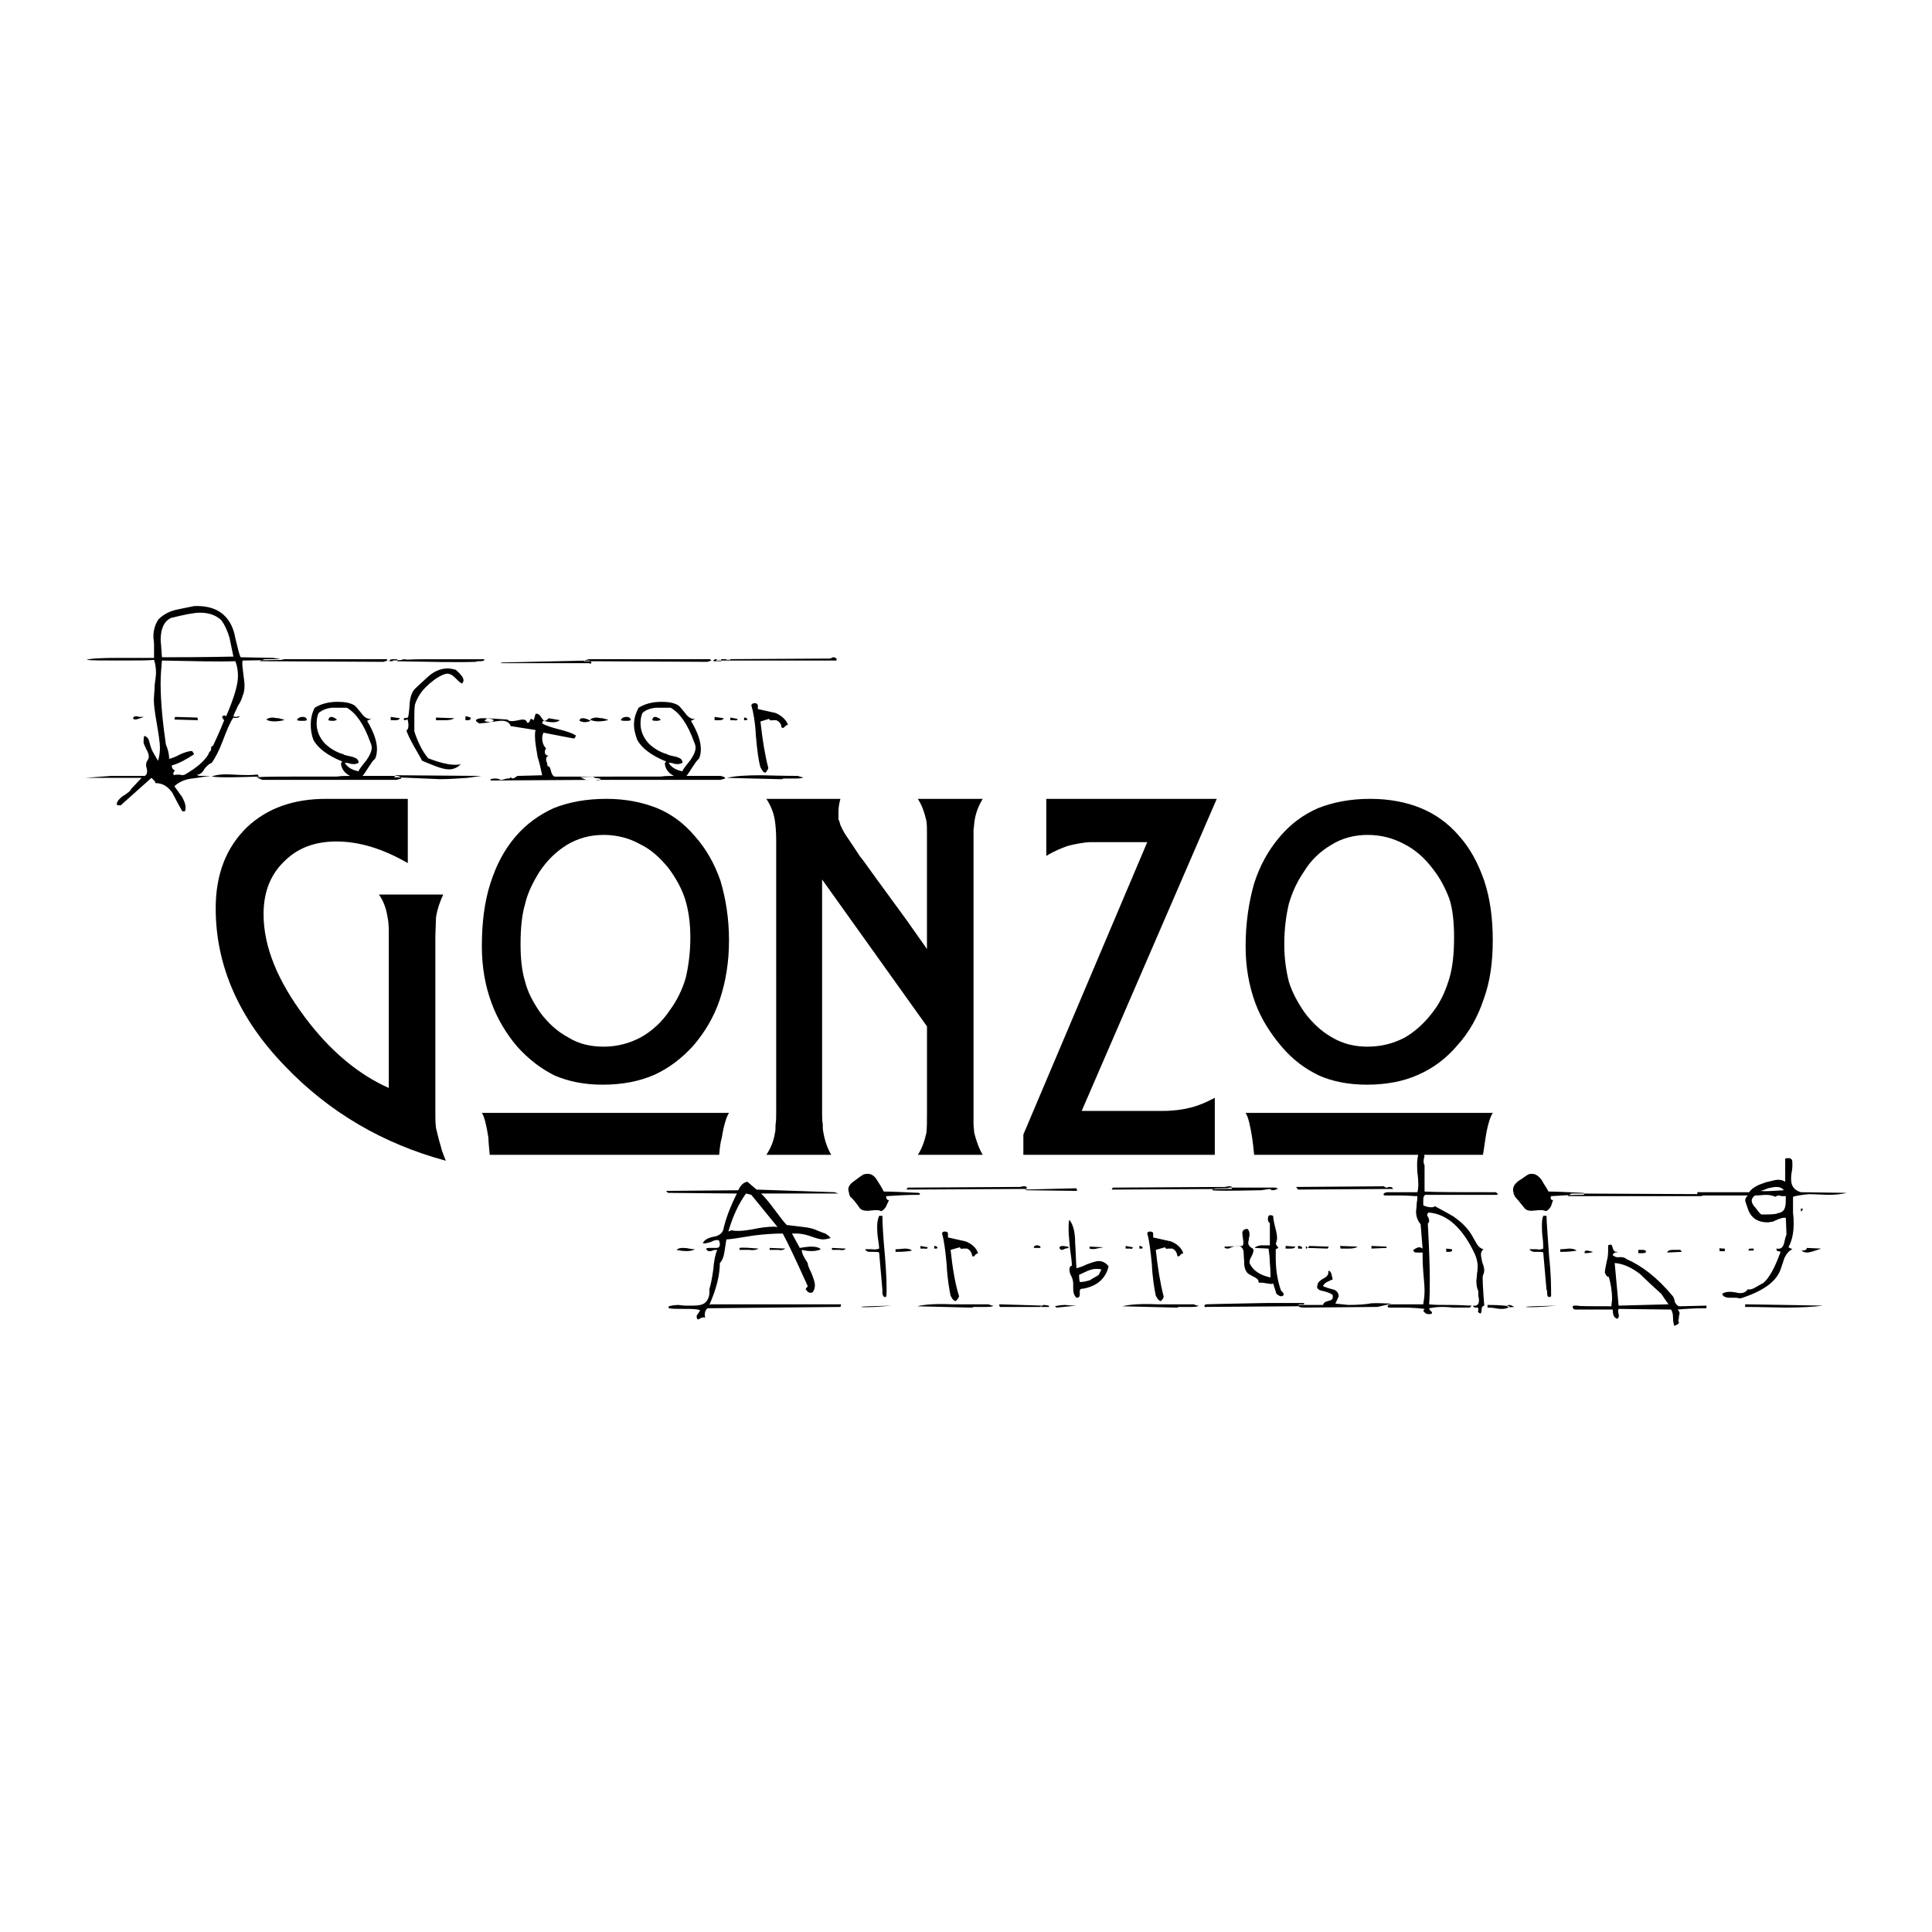 <?xml version="1.0" encoding="utf-8"?>
<!-- Generator: Adobe Illustrator 13.0.0, SVG Export Plug-In . SVG Version: 6.00 Build 14948)  -->
<!DOCTYPE svg PUBLIC "-//W3C//DTD SVG 1.0//EN" "http://www.w3.org/TR/2001/REC-SVG-20010904/DTD/svg10.dtd">
<svg version="1.0" id="Layer_1" xmlns="http://www.w3.org/2000/svg" xmlns:xlink="http://www.w3.org/1999/xlink" x="0px" y="0px"
	 width="192.756px" height="192.756px" viewBox="0 0 192.756 192.756" enable-background="new 0 0 192.756 192.756"
	 xml:space="preserve">
<g>
	<polygon fill-rule="evenodd" clip-rule="evenodd" fill="#FFFFFF" points="0,0 192.756,0 192.756,192.756 0,192.756 0,0 	"/>
	<path fill-rule="evenodd" clip-rule="evenodd" d="M28.388,65.836l-4.186,0.065c-0.065,0.327,0,0.719,0.065,1.243
		c0.066,0.588,0.131,0.981,0.131,1.243c0,0.393-0.065,0.785-0.196,1.046c-0.065,0.262-0.196,0.589-0.458,0.981
		c-0.196,0.458-0.393,0.785-0.458,1.047c0.131,0.065,0.197,0.065,0.327,0.065c0.131-0.065,0.196-0.065,0.327,0
		c-0.327,0.13-0.523,0.13-0.654,0.065c-0.327,0.458-0.654,1.243-1.046,2.289s-0.785,1.766-1.112,2.224
		c-0.196,0.065-0.458,0.261-0.719,0.588c-0.196,0.393-0.458,0.589-0.72,0.589v0.065c0.131,0.065,0.327,0.065,0.588,0.065
		c0.523,0,0.785,0,0.72,0c-0.588,0.065-1.243,0.196-1.831,0.262c-0.654,0.065-1.243,0.327-1.636,0.654l-0.13,0.13
		c0.262,0.327,0.458,0.654,0.719,0.981c0.262,0.458,0.393,0.785,0.393,1.112c0,0.131,0,0.262-0.065,0.393h-0.262
		c-0.327-0.588-0.654-1.177-0.981-1.832c-0.458-0.654-0.981-0.981-1.701-0.981c0-0.131-0.065-0.196-0.131-0.262
		c-0.131-0.131-0.196-0.196-0.262-0.261l-3.074,2.747c-0.066,0-0.262,0-0.393-0.066c0-0.327,0.262-0.588,0.588-0.85
		c0.458-0.262,0.785-0.523,0.851-0.72l1.046-1.111c-0.458,0-2.354,0-5.625,0l2.616-0.196h3.336c0.196-0.131,0.261-0.327,0.196-0.72
		c-0.131-0.327-0.065-0.588,0-0.72c0.131-0.196,0.196-0.327,0.196-0.458c0-0.196-0.065-0.458-0.262-0.785
		c-0.131-0.327-0.262-0.523-0.262-0.654c0-0.196,0-0.393,0.065-0.654c0.262,0.065,0.458,0.262,0.523,0.654
		c0.13,0.523,0.262,0.785,0.327,0.916l0.523,0.916c0.131-0.393,0.196-0.851,0.196-1.308c0-0.523-0.13-1.308-0.327-2.485
		c-0.196-1.112-0.327-2.028-0.262-2.682c0-0.196,0.065-0.588,0.065-1.112c0.065-0.523,0.131-0.916,0.131-1.177
		c0-0.523-0.065-0.916-0.196-1.308c-0.458,0.065-1.635,0.065-3.401,0.065c-1.766,0-2.877,0-3.335-0.065
		c0.327-0.131,1.374-0.196,3.205-0.196c2.158,0,3.336,0,3.532,0c0-0.131,0-0.327,0-0.588c0-0.131,0-0.393,0-0.72
		s-0.065-0.589-0.065-0.785c0-0.72,0.196-1.308,0.523-1.766c0.392-0.393,0.916-0.72,1.635-0.916c0.589-0.13,1.243-0.261,1.897-0.392
		c1.57-0.065,2.682,0.392,3.401,1.373c0.327,0.458,0.588,1.047,0.72,1.832c0.261,1.047,0.392,1.635,0.523,1.897l3.271,0.065
		L28.388,65.836L28.388,65.836z M25.836,77.478c-2.093,0.065-3.663,0.131-4.709,0c0.458-0.196,1.177-0.262,2.158-0.196
		c1.112,0.065,1.897,0.065,2.29,0h0.131L25.836,77.478L25.836,77.478z M14.391,71.526c-0.065,0-0.196,0.065-0.393,0.13
		c-0.196,0.066-0.393,0.131-0.523,0.131c-0.065,0-0.13-0.065-0.196-0.065c0-0.196,0.131-0.262,0.261-0.262
		c0.065,0,0.196,0,0.327,0.065c0.196,0,0.262,0,0.393,0C14.26,71.526,14.325,71.526,14.391,71.526L14.391,71.526z M23.286,65.509
		c-0.13-0.654-0.262-1.243-0.392-1.897c-0.196-0.654-0.458-1.243-0.785-1.7c-0.523-0.523-1.243-0.785-2.158-0.785
		c-0.589,0-1.57,0.196-2.878,0.523c-0.72,0.327-1.046,1.112-1.046,2.224c0,0.065,0.065,0.589,0.131,1.701
		C17.726,65.574,20.146,65.574,23.286,65.509L23.286,65.509z M23.482,65.967c-1.636,0.065-4.056,0-7.326-0.065
		c-0.065,0.719-0.131,1.504-0.131,2.289c0,1.766,0.196,3.793,0.523,6.083c0.196,0.458,0.327,0.916,0.327,1.439
		c0.262-0.065,0.654-0.196,1.112-0.458c0.458-0.196,0.851-0.327,1.178-0.327c0.13,0.196,0.196,0.262,0.196,0.327
		c-0.785,0.523-1.504,0.916-2.224,1.112c0,0.196,0.065,0.393,0.262,0.458c0.065,0.065,0,0.131-0.131,0.327
		c0.065,0.065,0.065,0.131,0.065,0.196c0.13-0.065,0.327-0.065,0.588-0.065c0.196,0.065,0.393,0.065,0.523,0
		c1.243-0.72,1.962-1.374,2.354-2.028c0-0.065,0.065-0.196,0.131-0.262c0.131-0.13,0.131-0.196,0.131-0.262v-0.065
		c0-0.065,0-0.131,0.065-0.196s0.131-0.065,0.131-0.065c0.261-0.589,0.654-1.374,1.112-2.551c0,0-0.065-0.065-0.131-0.131
		c0-0.066-0.065-0.131-0.065-0.196s0.065-0.131,0.196-0.131c0-0.065,0.065,0,0.196,0.065c0.785-1.832,1.177-3.14,1.177-3.99
		C23.744,66.948,23.678,66.49,23.482,65.967L23.482,65.967z M19.754,71.854l-2.354-0.065l0.065-0.262l2.224,0.065L19.754,71.854
		L19.754,71.854z M40.553,65.836h-0.458c0.065-0.065,0.13-0.065,0.261-0.065s0.262,0,0.196,0V65.836L40.553,65.836z M39.638,65.967
		h-0.785c0-0.131,0.131-0.196,0.327-0.196s0.327,0,0.458,0V65.967L39.638,65.967z M39.899,71.657
		c-0.065,0.131-0.196,0.197-0.392,0.197c-0.327,0-0.458,0-0.523,0v-0.327L39.899,71.657L39.899,71.657z M38.656,65.901l-0.392,0.131
		l-12.362-0.065c0.13-0.065,0.261-0.131,0.523-0.196h12.166L38.656,65.901L38.656,65.901z M40.03,77.675l-0.458,0.13H26.164
		l-0.588-0.262c0.981-0.065,2.354-0.065,4.055-0.065c1.897,0,3.205,0,3.99,0c0.393-0.065,0.85-0.065,1.308-0.065
		c-0.523-0.262-0.85-0.654-0.916-1.243l0.131-0.197c-1.439-0.588-2.42-1.308-2.878-2.158c-0.196-0.523-0.262-1.046-0.262-1.504
		c0-0.654,0.131-1.177,0.393-1.7c0.654-0.393,1.374-0.589,2.289-0.589c0.589,0,1.177,0.065,1.635,0.327
		c0.131,0.065,0.392,0.392,0.719,0.785c0.262,0.393,0.589,0.589,0.85,0.589c0.131,0,0.197,0,0.262-0.066l-0.523,0.262
		c0.654,1.112,0.981,2.028,0.981,2.812c0,0.393-0.065,0.72-0.196,0.981c-0.196,0.131-0.392,0.458-0.654,0.85
		c-0.262,0.393-0.458,0.72-0.589,0.851h3.467C39.899,77.478,40.03,77.543,40.03,77.675L40.03,77.675z M30.611,71.854
		c-0.131,0.065-0.262,0.065-0.458,0.065c-0.196,0-0.327,0-0.523-0.065c0.065-0.197,0.262-0.327,0.589-0.327
		C30.48,71.526,30.611,71.657,30.611,71.854L30.611,71.854z M28.322,71.854c-0.85,0.196-1.439,0.13-1.766-0.065
		c0.196-0.131,0.393-0.196,0.654-0.196c0.13,0,0.327,0.065,0.588,0.065c0.262,0.066,0.458,0.131,0.523,0.131V71.854L28.322,71.854z
		 M36.956,74.077c-0.654-1.832-1.439-2.943-2.354-3.466c-0.523,0-0.981,0-1.505,0c-0.588,0.065-0.981,0.261-1.308,0.523
		c-0.131,0.262-0.197,0.654-0.197,1.046c0,0.72,0.262,1.374,0.785,1.962c0.523,0.523,1.177,0.916,1.897,1.112
		c0,0.065,0.327,0.131,0.916,0.262c0.393,0.131,0.589,0.262,0.589,0.589c-0.131,0.065-0.262,0.13-0.458,0.13
		c-0.065,0-0.262,0-0.458-0.065c-0.196-0.065-0.327-0.065-0.458-0.065c0.262,0.458,0.72,0.719,1.374,0.85
		c0-0.131,0.261-0.458,0.785-1.112c0.327-0.458,0.523-0.916,0.523-1.243C37.087,74.404,37.021,74.208,36.956,74.077L36.956,74.077z
		 M33.62,71.788c-0.065,0.065-0.196,0.13-0.393,0.13c-0.196,0-0.327,0-0.458-0.065c0-0.197,0.13-0.327,0.262-0.327
		C33.162,71.526,33.358,71.592,33.62,71.788L33.62,71.788z M48.336,65.771c0,0.131-0.13,0.196-0.392,0.196s-0.393,0-0.458,0.065
		c-1.896,0.065-4.644,0-8.307-0.065v-0.065c0.916-0.065,1.897-0.131,3.14-0.131c0.719,0,1.832,0,3.205,0
		C46.833,65.771,47.813,65.771,48.336,65.771L48.336,65.771z M49.187,71.788c0.065,0.065,0.065,0.065,0.065,0.065
		c0,0.13-0.458,0.262-1.439,0.327c-0.196-0.13-0.327-0.196-0.327-0.327c0,0,0-0.065,0.065-0.065
		c0.196-0.131,0.393-0.131,0.785-0.131C48.729,71.657,48.991,71.723,49.187,71.788L49.187,71.788z M46.963,71.592
		c0,0.065,0,0.131-0.065,0.196c-0.065,0.065-0.131,0.065-0.196,0.065H46.44v-0.393C46.571,71.461,46.767,71.526,46.963,71.592
		L46.963,71.592z M45.328,71.657c-0.196,0.131-0.458,0.197-0.916,0.197c-0.654,0-0.916,0-0.916,0v-0.262L45.328,71.657
		L45.328,71.657z M46.244,67.929c0,0.065-0.065,0.131-0.131,0.262c-0.131,0-0.327-0.196-0.719-0.588
		c-0.262-0.262-0.523-0.393-0.785-0.393c-0.131,0-0.262,0.065-0.458,0.131c-0.589,0.262-1.178,0.719-1.701,1.243
		c-0.523,0.523-0.85,1.112-1.046,1.701c-0.065,0.327-0.065,0.785-0.065,1.308c0,1.046,0,1.504,0,1.374
		c0.327,1.046,0.785,1.962,1.373,2.682c1.178,0.458,2.093,0.654,2.682,0.654c0.196,0,0.392,0,0.588-0.065
		c-0.327,0.327-0.719,0.523-1.177,0.523c-0.393,0-0.851-0.131-1.374-0.327c-0.85-0.327-1.243-0.523-1.308-0.523
		c-0.065-0.131-0.327-0.589-0.85-1.504c-0.327-0.589-0.589-1.112-0.72-1.504c0.131-0.131,0.196-0.262,0.196-0.523
		c0-0.327-0.065-0.523-0.065-0.523c0-0.065,0-0.065-0.131-0.065c-0.065,0.065-0.131,0.065-0.196,0.065s-0.065-0.065-0.065-0.197
		l0.393-0.065c0.065-0.065,0.131-0.523,0.196-1.504c0.065-0.654,0.262-1.112,0.523-1.374c0.719-0.654,1.177-1.112,1.504-1.374
		c0.588-0.458,1.177-0.654,1.766-0.654c0.262,0,0.523,0.065,0.785,0.131c0.197,0.196,0.393,0.327,0.523,0.523
		C46.178,67.537,46.244,67.732,46.244,67.929L46.244,67.929z M48.01,77.413l-1.374,0.196c-0.981,0.065-1.897,0.13-2.812,0.13
		c0.13,0-1.374-0.065-4.513-0.196l0.196-0.196L48.01,77.413L48.01,77.413z M58.998,66.097c0,0.131-0.065,0.131-0.262,0.066h-8.83
		l0.196-0.066l8.699-0.196C58.933,65.967,58.998,66.032,58.998,66.097L58.998,66.097z M58.933,71.918
		c-0.196,0.065-0.327,0.131-0.589,0.131c-0.196,0-0.392-0.066-0.523-0.131c0-0.196,0.131-0.262,0.327-0.262
		C58.344,71.657,58.605,71.723,58.933,71.918L58.933,71.918z M59.914,77.74c-0.065,0.131-0.196,0.131-0.523,0.065l-10.399,0.065
		c-0.065,0-0.065,0-0.065-0.065s0.131-0.13,0.458-0.13s0.458,0.065,0.523,0.13c0,0,0.066,0,0.131,0c0.131,0,0.262-0.065,0.523-0.13
		h0.262l0.131-0.131l0.131,0.131l0.261-0.065l0.262-0.196l2.485-0.065c-0.13-0.589-0.262-1.243-0.458-1.832
		c-0.131-0.785-0.262-1.504-0.262-2.093c0-0.196,0-0.392,0.065-0.588l-2.485-0.393c-0.131-0.392-0.523-0.588-1.112-0.523
		c-0.785,0.131-1.308,0.131-1.504,0l0.262-0.262l2.028,0.131c0.131,0.196,0.523,0.196,1.112,0.065
		c0.523-0.131,0.785-0.065,0.85,0.262c0.131,0,0.262-0.065,0.262-0.197c0.065-0.13,0.065-0.196,0.131-0.196s0.131,0.065,0.262,0.131
		l0.196-0.654c0.196,0,0.392,0.065,0.523,0.327c0.196,0.262,0.261,0.392,0.392,0.392c0.065,0,0.196-0.065,0.393-0.262l1.112,0.197
		c-0.327,0.262-0.85,0.262-1.635,0.065c-0.065,0-0.131,0.131-0.131,0.262c0.327,0.196,0.916,0.393,1.701,0.589
		s1.308,0.392,1.635,0.589c0.065,0,0,0.13-0.131,0.327c-0.72-0.131-1.766-0.327-3.074-0.588c-0.065,0.13-0.131,0.327-0.131,0.523
		c0,0.458,0.131,0.785,0.393,1.047c-0.065,0.065-0.131,0.196-0.131,0.327c0,0.262,0.131,0.393,0.393,0.393
		c-0.196,0.065-0.262,0.196-0.262,0.327c0,0.065,0,0.196,0.065,0.327c0.065,0.196,0.065,0.327,0.065,0.393
		c0.196,0,0.262,0.131,0.327,0.393c0.065,0.327,0.196,0.589,0.392,0.654h3.925c-0.065,0.065-0.065,0.065,0.13,0.131
		c0,0,0.131,0,0.393,0.065C59.914,77.675,59.914,77.74,59.914,77.74L59.914,77.74z M72.864,65.836h-0.458
		c0.065-0.065,0.131-0.065,0.196-0.065c0.196,0,0.327,0,0.262,0V65.836L72.864,65.836z M71.948,65.967h-0.785
		c0-0.131,0.131-0.196,0.327-0.196c0.196,0,0.327,0,0.458,0V65.967L71.948,65.967z M72.21,71.657
		c-0.065,0.131-0.196,0.197-0.392,0.197c-0.327,0-0.458,0-0.523,0v-0.327L72.21,71.657L72.21,71.657z M70.967,65.901l-0.392,0.131
		l-12.362-0.065c0.066-0.065,0.262-0.131,0.523-0.196h12.1L70.967,65.901L70.967,65.901z M72.341,77.675l-0.458,0.13H58.475
		l-0.588-0.262c0.981-0.065,2.354-0.065,3.99-0.065c1.962,0,3.27,0,4.055,0c0.393-0.065,0.85-0.065,1.308-0.065
		c-0.523-0.262-0.851-0.654-0.916-1.243l0.13-0.197c-1.438-0.588-2.42-1.308-2.877-2.158c-0.197-0.523-0.327-1.046-0.327-1.504
		c0-0.654,0.196-1.177,0.458-1.7c0.654-0.393,1.374-0.589,2.29-0.589c0.589,0,1.177,0.065,1.635,0.327
		c0.131,0.065,0.392,0.392,0.719,0.785c0.262,0.393,0.588,0.589,0.85,0.589c0.065,0,0.197,0,0.262-0.066l-0.523,0.262
		c0.654,1.112,0.981,2.028,0.981,2.812c0,0.393-0.065,0.72-0.196,0.981c-0.196,0.131-0.392,0.458-0.654,0.85
		c-0.262,0.393-0.458,0.72-0.589,0.851h3.401C72.21,77.478,72.341,77.543,72.341,77.675L72.341,77.675z M62.922,71.854
		c-0.131,0.065-0.262,0.065-0.458,0.065c-0.196,0-0.392,0-0.523-0.065c0.065-0.197,0.262-0.327,0.589-0.327
		C62.792,71.526,62.922,71.657,62.922,71.854L62.922,71.854z M60.633,71.854c-0.85,0.196-1.438,0.13-1.766-0.065
		c0.196-0.131,0.393-0.196,0.654-0.196c0.13,0,0.327,0.065,0.588,0.065c0.262,0.066,0.458,0.131,0.523,0.131V71.854L60.633,71.854z
		 M69.267,74.077c-0.654-1.832-1.438-2.943-2.354-3.466c-0.523,0-0.981,0-1.504,0c-0.588,0.065-1.046,0.261-1.308,0.523
		c-0.131,0.262-0.196,0.654-0.196,1.046c0,0.72,0.262,1.374,0.785,1.962c0.523,0.523,1.177,0.916,1.897,1.112
		c0,0.065,0.327,0.131,0.916,0.262c0.392,0.131,0.589,0.262,0.589,0.589c-0.131,0.065-0.327,0.13-0.458,0.13s-0.262,0-0.458-0.065
		c-0.196-0.065-0.327-0.065-0.458-0.065c0.262,0.458,0.72,0.719,1.374,0.85c0-0.131,0.261-0.458,0.785-1.112
		c0.327-0.458,0.523-0.916,0.523-1.243C69.398,74.404,69.333,74.208,69.267,74.077L69.267,74.077z M65.931,71.788
		c-0.065,0.065-0.196,0.13-0.393,0.13c-0.196,0-0.327,0-0.458-0.065c0-0.197,0.13-0.327,0.262-0.327
		C65.473,71.526,65.669,71.592,65.931,71.788L65.931,71.788z M83.46,65.901H71.622c-0.131,0.065-0.131,0.065-0.131,0
		c0,0,0,0,0-0.065c0.065,0,0.065-0.065,0.065-0.065l10.857-0.065c0.065,0,0.196,0,0.393,0c0.196-0.065,0.261-0.131,0.327-0.131
		c0.131,0,0.262,0.065,0.327,0.131V65.901L83.46,65.901z M78.62,72.311c-0.065,0-0.196,0.065-0.262,0.131
		c-0.131,0.131-0.196,0.196-0.262,0.196c0,0-0.065-0.065-0.131-0.065c0-0.327-0.196-0.589-0.523-0.719c0,0-0.131,0-0.393,0
		c-0.131,0.065-0.262,0-0.327-0.131l-0.85,0.261c0.196,1.832,0.458,3.401,0.785,4.644c0,0.065-0.131,0.262-0.261,0.458
		c-0.131,0-0.262-0.065-0.327-0.196l-0.196-0.327c-0.196-0.654-0.327-1.7-0.458-3.14c-0.065-1.373-0.262-2.42-0.458-3.074
		c0.065-0.131,0.196-0.196,0.327-0.196c0.196,0,0.262,0.065,0.327,0.196v0.392c0.589,0.131,1.177,0.262,1.766,0.393
		C77.966,71.396,78.424,71.788,78.62,72.311L78.62,72.311z M74.565,71.723c0,0,0,0.065-0.065,0.131h-0.262v-0.262
		C74.303,71.592,74.434,71.592,74.565,71.723L74.565,71.723z M73.583,71.723c0,0.131-0.131,0.196-0.327,0.131h-0.393v-0.262
		L73.583,71.723L73.583,71.723z M80.125,77.543c0,0.066-0.262,0.131-0.654,0.131h-1.243c-0.065,0-0.131,0-0.196,0.065
		c-0.131,0-0.196,0-0.196,0l-5.298-0.13c0.785-0.196,1.962-0.262,3.467-0.262c2.224,0.065,3.466,0.065,3.597,0.065
		C79.797,77.478,79.928,77.543,80.125,77.543L80.125,77.543z"/>
	<path fill-rule="evenodd" clip-rule="evenodd" d="M84.376,124.571c-0.065,0.131-0.327,0.196-0.589,0.131c-0.523,0-0.785,0-0.785,0
		v-0.196L84.376,124.571L84.376,124.571z M78.358,124.571c-0.196,0.131-0.393,0.196-0.719,0.131c-0.589,0-0.851,0-0.851,0v-0.196
		L78.358,124.571L78.358,124.571z M83.918,130.131l-0.065,0.262l-13.277,0.131c-0.196,0.196-0.262,0.392-0.262,0.653
		c0,0.065,0,0.197,0.065,0.327c-0.065-0.065-0.065-0.065-0.131-0.065c-0.131,0-0.196,0-0.327,0.065s-0.196,0.131-0.262,0.131
		s-0.131-0.065-0.131-0.131c-0.065-0.195,0-0.327,0.131-0.457c0.131-0.196,0.196-0.327,0.196-0.327
		c-0.327-0.131-0.85-0.131-1.57-0.131c-0.719,0-1.243,0-1.57-0.065v-0.196c0.262-0.065,0.589-0.131,0.981-0.131
		c0.131,0,0.393,0.065,0.72,0.065c0.327,0,0.589,0,0.72,0c0.523,0,0.916-0.065,1.177-0.262c0.327-0.262,0.523-0.72,0.458-1.373
		c0.131-0.393,0.262-1.047,0.393-1.963c0.065-0.85,0.196-1.504,0.393-1.962c0,0-0.065,0-0.131,0s-0.196,0-0.327,0.065
		s-0.262,0.065-0.327,0.065c-0.13,0-0.261-0.065-0.327-0.262c0.131-0.065,0.262-0.065,0.393-0.065c0.066,0,0.196,0,0.327,0
		s0.262,0,0.327,0c0.196,0,0.327-0.131,0.327-0.327c0-0.065,0-0.196-0.065-0.327v-0.065c-0.066-0.065-0.131-0.065-0.262-0.065
		s-0.327,0.065-0.588,0.196c-0.262,0.065-0.458,0.131-0.523,0.131c-0.131,0-0.196,0-0.262,0c0.131-0.327,0.458-0.523,1.046-0.654
		c0.523-0.065,0.85-0.326,0.981-0.653c0.261-1.178,0.719-2.355,1.373-3.663l-6.868-0.065l-0.196-0.196l7.195-0.065
		c0.261-0.523,0.523-0.785,0.916-0.851l0.916,0.785l7.784,0.262l0.392,0.131h-7.718c0.327,0.327,0.785,0.851,1.308,1.569
		c0.589,0.785,0.981,1.309,1.243,1.57c0.588,0.065,1.112,0.131,1.635,0.196c0.654,0.065,1.112,0.195,1.504,0.393
		c0.196,0.064,0.458,0.195,0.719,0.262c0.196,0.13,0.393,0.261,0.523,0.457c-0.262,0.065-0.523,0.131-0.785,0.131
		s-0.719-0.131-1.243-0.327c-0.589-0.196-1.046-0.261-1.374-0.261c-0.131,0-0.327,0-0.458,0l0.785,1.438
		c0.719-0.131,1.112-0.131,1.112-0.131c0.458,0,0.785,0.065,0.981,0.262c-0.392,0.196-1.046,0.262-1.897,0.065
		c0,0.327,0.197,0.719,0.589,1.308c0,0.196,0.131,0.523,0.393,1.047c0.196,0.523,0.327,0.851,0.327,1.178
		c0,0.261-0.065,0.522-0.262,0.719c-0.262,0.065-0.458,0-0.588-0.262c-0.066,0-0.066-0.064-0.066-0.064
		c0-0.065,0.066-0.132,0.131-0.197c0.065-0.064,0.065-0.13,0.065-0.13l-1.046-2.29c-0.458-0.98-0.916-1.962-1.439-2.942
		c-0.851,0-1.832,0.064-2.878,0.195c-1.569,0.262-2.485,0.393-2.747,0.393c-0.065,0.458-0.131,0.851-0.196,1.243
		c-0.065,0.458-0.196,0.85-0.458,1.111c0,1.178-0.327,2.552-1.047,4.187l0.131-0.065H83.918L83.918,130.131z M75.677,124.571
		c-0.196,0.131-0.523,0.196-0.916,0.131c-0.654,0-0.981,0-0.981,0v-0.196C74.172,124.44,74.826,124.506,75.677,124.571
		L75.677,124.571z M69.333,124.637c-0.327,0.196-0.916,0.262-1.832,0.065c0.131-0.131,0.327-0.196,0.589-0.196
		c0.13,0,0.392,0,0.654,0.065C69.071,124.637,69.267,124.637,69.333,124.637L69.333,124.637z M77.573,122.413l-2.616-3.205
		l-0.523-0.131c-0.72,0.981-1.308,2.224-1.766,3.793l0.327-0.13c0.196,0.065,0.458,0.065,0.719,0.065
		c0.327,0,0.981-0.065,1.897-0.262C76.396,122.413,77.05,122.348,77.573,122.413L77.573,122.413z M91.767,119.077
		c0.066,0.065,0,0.131-0.131,0.131c-1.177,0-2.224,0.065-3.205,0.131c-0.065,0.131,0,0.196,0.065,0.327
		c0.065,0.065,0.13,0.065,0.196,0.065c-0.065,0.196-0.196,0.392-0.261,0.588c-0.131,0.262-0.327,0.458-0.523,0.523
		c-0.196-0.131-0.523-0.131-1.046-0.065c-0.458,0.065-0.85,0-1.047-0.196c-0.458-0.653-0.784-1.046-0.981-1.177
		c-0.13-0.262-0.13-0.393-0.13-0.393c0-0.065-0.066-0.196-0.066-0.327c0-0.327,0.196-0.589,0.589-0.851
		c0.262-0.196,0.588-0.458,0.916-0.653c0.196-0.065,0.327-0.065,0.458-0.065c0.327,0,0.654,0.195,0.916,0.653
		c0.261,0.393,0.458,0.72,0.654,1.112c0.785,0,1.962,0.065,3.466,0.131C91.636,119.012,91.701,119.012,91.767,119.077
		L91.767,119.077z M90.982,124.768c-0.196,0.065-0.719,0.131-1.635,0.131v-0.262c0.065,0,0.327,0,0.916-0.065
		C90.589,124.571,90.851,124.637,90.982,124.768L90.982,124.768z M88.431,129.346c-0.065,0-0.065,0.065-0.131,0.065
		c-0.131,0-0.196-0.131-0.262-0.327c0-0.196,0-0.393,0-0.393l-0.327-3.728c-0.131-0.065-0.261-0.065-0.523-0.065
		c-0.327,0-0.458,0-0.523,0c-0.196-0.065-0.327-0.131-0.327-0.262c0.065,0,0.262,0,0.654,0c0.327,0.065,0.523,0,0.719-0.065
		c0-0.262-0.065-0.654-0.131-1.112c-0.065-0.523-0.065-0.851-0.065-1.111c0-0.393,0.065-0.72,0.196-1.047h0.327
		c0,0.654,0.065,2.027,0.262,4.12C88.431,127.122,88.497,128.43,88.431,129.346L88.431,129.346z M88.954,130.262
		c-1.438,0.131-2.485,0.196-3.074,0.131C86.011,130.327,87.057,130.327,88.954,130.262L88.954,130.262z M102.428,118.619
		l-11.838,0.065c-0.065,0-0.131,0-0.131,0c0-0.065,0-0.065,0.065-0.131c0,0,0-0.065,0.065-0.065l10.792-0.065
		c0.131,0,0.262,0,0.393,0c0.195-0.065,0.327-0.065,0.393-0.065c0.064,0,0.195,0,0.261,0.065V118.619L102.428,118.619z
		 M97.588,125.029c-0.065,0-0.131,0.065-0.262,0.131c-0.065,0.131-0.131,0.196-0.261,0.196c0,0-0.065,0-0.065-0.065
		c-0.066-0.327-0.196-0.589-0.523-0.72c0,0-0.131,0-0.393,0c-0.196,0.065-0.261,0-0.327-0.131l-0.916,0.262
		c0.196,1.831,0.458,3.401,0.85,4.644c-0.065,0.131-0.13,0.262-0.327,0.458c-0.131,0-0.196-0.065-0.327-0.196l-0.196-0.327
		c-0.131-0.653-0.327-1.7-0.393-3.14c-0.13-1.373-0.262-2.42-0.458-3.073c0-0.132,0.13-0.197,0.262-0.197
		c0.196,0,0.327,0.065,0.327,0.197v0.392c0.589,0.131,1.178,0.262,1.766,0.393C97,124.113,97.392,124.506,97.588,125.029
		L97.588,125.029z M93.533,124.44c0,0,0,0.065-0.065,0.131h-0.262v-0.262C93.271,124.31,93.402,124.31,93.533,124.44L93.533,124.44z
		 M92.552,124.44c0,0.131-0.131,0.196-0.262,0.131h-0.458v-0.262L92.552,124.44L92.552,124.44z M99.093,130.262
		c0,0.065-0.196,0.131-0.654,0.131h-1.243c0,0-0.13,0-0.196,0.065c-0.066,0-0.131,0-0.196,0l-5.298-0.131
		c0.785-0.196,1.962-0.262,3.466-0.196c2.289,0,3.467,0,3.663,0C98.766,130.196,98.896,130.262,99.093,130.262L99.093,130.262z
		 M107.465,118.815l-5.037-0.065l-0.196-0.065l5.168-0.131L107.465,118.815L107.465,118.815z M110.081,124.44
		c-0.196,0.065-0.458,0.065-0.654,0.131c-0.262,0.065-0.523,0.065-0.72,0v-0.196L110.081,124.44L110.081,124.44z M110.604,126.337
		c-0.262,1.178-1.111,1.963-2.485,2.225c-0.262,0-0.392,0.065-0.392,0.261c0,0.065,0,0.131,0,0.196s0,0.065,0,0.131
		c0,0.262-0.131,0.327-0.327,0.327c-0.262-0.262-0.327-0.523-0.327-0.981c0-0.065,0-0.13,0-0.195c0-0.132,0-0.196,0-0.196
		c0-0.393-0.131-0.72-0.262-0.916c-0.196-0.523-0.131-0.851,0.131-0.916c0-0.327-0.065-0.915-0.196-1.766
		c-0.065-0.785-0.131-1.374-0.131-1.766c0-0.393,0-0.785,0.065-1.047c0.393,0.458,0.588,1.242,0.588,2.289
		c0.066,0.851,0.066,1.7,0.132,2.551c0.196-0.065,0.522-0.131,1.046-0.393c0.523-0.196,0.916-0.326,1.178-0.326
		C110.016,125.814,110.342,126.01,110.604,126.337L110.604,126.337z M106.614,124.506c-0.065,0-0.196,0.065-0.327,0.065
		c-0.131,0.065-0.262,0.131-0.327,0.131c-0.131,0-0.196-0.065-0.262-0.196c0-0.131,0.131-0.196,0.327-0.196l0.523,0.065
		C106.614,124.44,106.614,124.506,106.614,124.506L106.614,124.506z M103.802,124.506h-0.654c0-0.196,0.131-0.262,0.327-0.262
		c0.131,0,0.262,0.065,0.327,0.131V124.506L103.802,124.506z M107.856,130.327l0.065-0.196L107.856,130.327L107.856,130.327z
		 M107.399,130.262l-1.963,0.196l-0.196-0.131c0.262-0.065,0.654-0.131,1.047-0.131
		C106.941,130.262,107.268,130.262,107.399,130.262L107.399,130.262z M104.652,130.393h-0.785c0-0.131,0.131-0.196,0.327-0.196
		l0.458,0.065V130.393L104.652,130.393z M104.063,130.262l-0.327,0.131h-3.99l-0.065-0.262L104.063,130.262L104.063,130.262z
		 M109.885,126.664c-0.131-0.065-0.327-0.065-0.523-0.065c-0.262,0-0.523,0.065-0.851,0.196c-0.262,0.131-0.589,0.262-0.85,0.393
		c0,0.196,0,0.393,0.065,0.72c0.326,0,0.653-0.065,1.046-0.196c0.262-0.196,0.589-0.327,0.851-0.523L109.885,126.664
		L109.885,126.664z M122.9,118.619l-11.839,0.065c-0.065,0-0.131,0-0.131,0c0-0.065,0-0.065,0.065-0.131c0,0,0-0.065,0.065-0.065
		l10.792-0.065c0.131,0,0.262,0,0.393,0c0.196-0.065,0.327-0.065,0.393-0.065s0.196,0,0.262,0.065V118.619L122.9,118.619z
		 M118.061,125.029c-0.065,0-0.131,0.065-0.262,0.131c-0.065,0.131-0.196,0.196-0.262,0.196c0,0-0.065,0-0.065-0.065
		c-0.065-0.327-0.196-0.589-0.523-0.72c0,0-0.131,0-0.393,0c-0.196,0.065-0.261,0-0.327-0.131l-0.915,0.262
		c0.196,1.831,0.458,3.401,0.784,4.644c0,0.131-0.064,0.262-0.262,0.458c-0.13,0-0.195-0.065-0.326-0.196l-0.196-0.327
		c-0.131-0.653-0.327-1.7-0.393-3.14c-0.131-1.373-0.262-2.42-0.458-3.073c0-0.132,0.131-0.197,0.262-0.197
		c0.196,0,0.327,0.065,0.327,0.197v0.392c0.589,0.131,1.177,0.262,1.766,0.393C117.472,124.113,117.864,124.506,118.061,125.029
		L118.061,125.029z M114.005,124.44c0,0,0,0.065-0.065,0.131h-0.262v-0.262C113.743,124.31,113.874,124.31,114.005,124.44
		L114.005,124.44z M113.023,124.44c0,0.131-0.13,0.196-0.261,0.131h-0.458v-0.262L113.023,124.44L113.023,124.44z M119.564,130.262
		c0,0.065-0.196,0.131-0.654,0.131h-1.242c-0.065,0-0.131,0-0.196,0.065c-0.065,0-0.131,0-0.196,0l-5.298-0.131
		c0.785-0.196,1.962-0.262,3.467-0.196c2.289,0,3.466,0,3.662,0C119.237,130.196,119.368,130.262,119.564,130.262L119.564,130.262z
		 M130.422,124.44c0.065,0,0,0.065-0.065,0.131h-0.065v-0.262C130.291,124.31,130.356,124.375,130.422,124.44L130.422,124.44z
		 M127.544,118.619c0,0-0.131,0-0.262,0.065s-0.195,0.065-0.327,0.065c-0.064,0-0.195-0.065-0.261-0.131l-0.851,0.131
		c-3.14,0.065-4.709,0.065-4.84,0c-0.065,0-0.065-0.065,0.065-0.131c0.065-0.065,0.392-0.065,1.046-0.065
		c0.196,0,0.393,0,0.589-0.065h4.578L127.544,118.619L127.544,118.619z M129.899,124.44c0.064,0,0,0.065,0,0.131
		c-0.065,0-0.132,0.065-0.132,0h-0.261v-0.262C129.638,124.31,129.768,124.31,129.899,124.44L129.899,124.44z M129.245,124.375
		c-0.065,0.131-0.196,0.196-0.458,0.196h-0.523v-0.262L129.245,124.375L129.245,124.375z M128.067,129.215
		c-0.196,0.196-0.393,0.131-0.72-0.131l-0.326-1.046c-0.066,0.065-0.131,0.065-0.196,0.065c-0.131,0-0.327-0.065-0.523-0.065
		c-0.196-0.065-0.393-0.065-0.458-0.065s-0.196,0-0.262,0c0-0.196-0.065-0.327-0.262-0.458s-0.393-0.196-0.589-0.327
		c-0.327-0.131-0.522-0.458-0.589-0.981c0-0.458-0.064-0.85-0.064-1.308c-0.065-0.393-0.262-0.589-0.589-0.589
		c-0.262,0-0.523,0.065-0.916,0.262c-0.131,0-0.262,0-0.393-0.065v-0.131l1.767-0.065c0.131-0.131,0.131-0.393,0.065-0.72
		c-0.065-0.393-0.065-0.589-0.065-0.654c0.065-0.195,0.195-0.327,0.522-0.327c0.132,0.132,0.196,0.327,0.196,0.523
		c0,0.065,0,0.262-0.064,0.393c0,0.196-0.066,0.393-0.066,0.458c0,0.262,0.196,0.458,0.458,0.589
		c0.065,0.065,0.065,0.131,0.065,0.196c0,0.131-0.065,0.327-0.196,0.589c-0.131,0.196-0.196,0.392-0.196,0.588
		c0,0.065,0,0.131,0.065,0.196c0.327,0.654,1.047,1.112,2.028,1.309c0-0.393,0-0.851-0.065-1.439c0-0.457-0.065-0.98-0.131-1.438
		l-1.374-0.065c0.065-0.131,0.262-0.196,0.589-0.262c0.196,0,0.393,0,0.654,0c0.065,0,0.131,0,0.262,0v-2.224
		c-0.131-0.065-0.196-0.196-0.196-0.393c0-0.262,0.065-0.393,0.262-0.393c0.131,0,0.195,0.065,0.262,0.065
		c0,0.196,0.065,0.589,0.195,1.112c0.131,0.457,0.196,0.85,0.196,1.111c0,0.196-0.065,0.393-0.131,0.589l0.262,0.393l-0.262,0.131
		c0,0.262,0,0.589,0,0.851c0,1.046,0.131,2.158,0.523,3.27l0.196,0.196C128.067,129.019,128.067,129.149,128.067,129.215
		L128.067,129.215z M130.096,130.131c-0.066,0-0.196,0-0.458,0c-0.065,0-0.065,0.065-0.065,0.065c0,0.065,0,0.065,0,0.065
		c-0.065,0.065-0.065,0.065-0.131,0.065l-9.092,0.065c-0.065,0.065-0.131,0-0.196-0.065c0,0,0-0.065,0.065-0.131
		c0,0,0.065-0.065,0.131-0.065c0,0,2.027-0.065,6.083-0.131h3.531C130.096,130,130.161,130,130.096,130.131L130.096,130.131z
		 M138.99,118.619l-9.483,0.065l-0.196-0.262l8.764-0.065c0.066,0.065,0.132,0.131,0.262,0.131c0,0,0.132,0,0.196-0.065
		c0.131,0,0.196,0,0.196,0C138.859,118.423,138.925,118.488,138.99,118.619L138.99,118.619z M138.336,124.506l-1.504,0.065v-0.262
		l1.504,0.065V124.506L138.336,124.506z M135.459,124.375c-0.197,0.131-0.458,0.196-0.851,0.196c-0.523,0-0.851,0-0.851,0
		l-0.065-0.262L135.459,124.375L135.459,124.375z M132.581,124.375l-0.132,0.196l-1.962-0.065l0.131-0.196L132.581,124.375
		L132.581,124.375z M138.859,130.065l-1.438,0.327l-7.26,0.065c-0.394,0-0.589-0.065-0.589-0.131
		c-0.065-0.131,0.065-0.131,0.262-0.131c0.065,0,0.195,0,0.327,0h1.831c0.065-0.196,0.196-0.327,0.523-0.393
		c0.326-0.065,0.457-0.196,0.457-0.393c0-0.065,0-0.131,0-0.196c-0.131-0.131-0.392-0.262-0.915-0.393
		c-0.393-0.065-0.654-0.195-0.654-0.457c0-0.065,0.065-0.131,0.065-0.262c0.065-0.196,0.262-0.393,0.654-0.589
		c0.326-0.196,0.458-0.393,0.393-0.72c0.195,0,0.261,0.131,0.326,0.327c0.066,0.327,0.131,0.523,0.131,0.523
		c-0.196,0.065-0.392,0.196-0.588,0.262c-0.196,0.131-0.327,0.261-0.393,0.393c0.065,0.065,0.393,0.195,0.916,0.327
		c0.392,0.064,0.653,0.326,0.653,0.719l-0.327,0.72l1.309,0.131c0.98,0,1.7-0.065,2.093-0.131
		C136.832,130,137.552,130,138.859,130.065L138.859,130.065z M149.39,119.077c0.132,0.065,0.065,0.131-0.195,0.131h-6.999
		c-0.131,0.065-0.196,0.262-0.196,0.458c0,0.393,0,0.522,0,0.588c0.262,0.131,0.523,0.196,0.785,0.196c0.131,0,0.196,0,0.327-0.065
		v-0.065c1.242,0.654,1.896,1.047,1.896,1.047c0.654,0.458,1.243,0.981,1.635,1.569c0.066,0.065,0.262,0.393,0.589,0.981
		c0.196,0.393,0.458,0.654,0.785,0.72c-0.196,0.131-0.262,0.327-0.262,0.523s0.065,0.393,0.131,0.784
		c0.131,0.327,0.196,0.589,0.196,0.785s-0.065,0.393-0.131,0.523c-0.065,0.196,0,1.242,0.131,3.009h0.065
		c-0.196,0-0.327,0.131-0.327,0.393c0,0.261-0.065,0.393-0.131,0.393s-0.131-0.065-0.262-0.196c0.065,0,0.065-0.131,0.065-0.327
		c0-0.065-0.131-0.065-0.262-0.065s-0.262-0.065-0.262-0.196c0.393,0.065,0.589-0.131,0.589-0.523c0-0.065,0-0.196-0.065-0.458
		c0-0.196,0-0.327,0-0.458c-0.131-0.261-0.196-0.654-0.196-1.046c0-0.131,0.065-0.393,0.065-0.72
		c0.065-0.327,0.065-0.589,0.065-0.72c0-0.458-0.131-0.85-0.262-1.177c-1.242-2.682-2.812-4.056-4.644-4.187
		c-0.065,0.065-0.131,0.131-0.131,0.262c0,0.065,0.065,0.131,0.131,0.262c0.065,0.196,0.065,0.262,0.065,0.327
		s-0.065,0.196-0.131,0.262c0.131,2.485,0.196,4.316,0.196,5.494c0,0.85,0,1.7-0.065,2.551c0.458,0.065,1.178,0.065,2.158,0.065
		c0.916,0,1.636,0.065,2.093,0.065l-0.196,0.196c-0.195,0-0.392,0-0.588,0c-0.262,0-0.654,0-1.112,0
		c-0.523-0.065-0.851-0.065-1.112-0.065c-0.457,0-0.85,0.065-1.242,0.131c0,0.065,0.065,0.131,0.131,0.262
		c0.131,0.065,0.196,0.13,0.131,0.262c-0.065,0.065-0.196,0.065-0.262,0.065c-0.262,0-0.393-0.065-0.589-0.327l0.131-0.196
		c-0.523-0.065-1.242-0.131-2.158-0.131s-1.309,0-1.309,0c-0.195,0-0.261-0.065-0.195-0.196c0-0.065,0.195-0.131,0.588-0.131h2.943
		c0.065-0.393,0.131-0.851,0.131-1.374c0-0.457-0.065-1.046-0.131-1.896s-0.065-1.504-0.065-1.896c-0.065,0-0.196,0-0.589,0
		c-0.196,0-0.327-0.065-0.327-0.262c0.197-0.131,0.393-0.262,0.589-0.262c0.131,0,0.196,0.065,0.327,0.131l-0.196-2.42
		c-0.262-0.327-0.458-0.72-0.458-1.309c0-0.131,0.065-0.393,0.065-0.784c0.065-0.327,0.065-0.589,0.065-0.72
		c-0.393,0-0.915-0.065-1.635-0.065s-1.308,0-1.635,0c-0.132-0.065-0.132-0.131-0.066-0.196c0.066-0.065,0.196-0.131,0.394-0.131
		h2.942c0.131-0.393,0.131-1.047,0-2.027c-0.065-0.916,0-1.57,0.196-2.028c0.065,0,0.065,0,0.131,0c0.131,0,0.262,0.131,0.393,0.458
		c-0.131,0.393-0.131,0.654,0,0.916v2.616c1.178,0.065,3.532,0.065,7.064,0.065C149.26,118.946,149.325,119.012,149.39,119.077
		L149.39,119.077z M151.091,130.393c-0.523,0.065-0.72,0-0.72-0.065s0.065-0.131,0.262-0.131
		C150.698,130.196,150.829,130.262,151.091,130.393L151.091,130.393z M144.877,124.637v0.065c0,0.131-0.065,0.196-0.327,0.196
		h-0.261v-0.327L144.877,124.637L144.877,124.637z M150.633,130.327c-0.196,0.196-0.458,0.262-0.785,0.262
		c-0.131,0-0.326,0-0.653-0.065s-0.589-0.065-0.785-0.065v-0.262C148.933,130.196,149.651,130.196,150.633,130.327L150.633,130.327z
		 M158.089,119.077c0,0.065-0.065,0.131-0.195,0.131c-1.112,0-2.159,0.065-3.14,0.131c-0.065,0.131-0.065,0.196,0,0.327
		c0.065,0.065,0.13,0.065,0.195,0.065c-0.065,0.196-0.13,0.392-0.195,0.588c-0.131,0.262-0.327,0.458-0.523,0.523
		c-0.196-0.131-0.589-0.131-1.112-0.065c-0.458,0.065-0.784,0-0.981-0.196c-0.522-0.653-0.85-1.046-0.98-1.177
		c-0.131-0.262-0.196-0.393-0.131-0.393c-0.065-0.065-0.065-0.196-0.065-0.327c0-0.327,0.196-0.589,0.523-0.851
		c0.327-0.196,0.653-0.458,0.98-0.653c0.132-0.065,0.262-0.065,0.393-0.065c0.327,0,0.654,0.195,0.981,0.653
		c0.196,0.393,0.458,0.72,0.654,1.112c0.784,0,1.896,0.065,3.401,0.131C157.958,119.012,158.023,119.012,158.089,119.077
		L158.089,119.077z M157.305,124.768c-0.262,0.065-0.785,0.131-1.636,0.131v-0.262c0,0,0.327,0,0.851-0.065
		C156.912,124.571,157.108,124.637,157.305,124.768L157.305,124.768z M154.754,129.346c-0.065,0-0.131,0.065-0.196,0.065
		c-0.131,0-0.196-0.131-0.196-0.327s0-0.393-0.065-0.393l-0.327-3.728c-0.065-0.065-0.262-0.065-0.458-0.065
		c-0.327,0-0.523,0-0.523,0c-0.196-0.065-0.327-0.131-0.392-0.262c0.064,0,0.326,0,0.719,0c0.327,0.065,0.523,0,0.654-0.065
		c0-0.262,0-0.654-0.065-1.112c-0.065-0.523-0.065-0.851-0.065-1.111c0-0.393,0-0.72,0.131-1.047h0.327
		c0,0.654,0.131,2.027,0.262,4.12C154.754,127.122,154.754,128.43,154.754,129.346L154.754,129.346z M155.276,130.262
		c-1.438,0.131-2.485,0.196-3.074,0.131C152.334,130.327,153.314,130.327,155.276,130.262L155.276,130.262z M170.582,119.143
		l-0.916,0.196h-13.277l0.393-0.262L170.582,119.143L170.582,119.143z M167.77,124.898l-1.439,0.065
		c0.065-0.196,0.262-0.262,0.589-0.262h0.72C167.704,124.768,167.77,124.833,167.77,124.898L167.77,124.898z M164.237,124.898
		c-0.065,0.065-0.131,0.131-0.327,0.131c-0.327,0-0.457,0-0.457,0v-0.327h0.392C164.041,124.702,164.172,124.702,164.237,124.898
		L164.237,124.898z M170.255,130.523c-1.178,0-2.158,0.065-2.878,0.131c0.131,0.131,0.196,0.261,0.196,0.393
		c0,0.065-0.065,0.195-0.065,0.327c0,0.195-0.065,0.326-0.065,0.392s0.065,0.131,0.065,0.131c0,0.131-0.065,0.196-0.196,0.262
		l-0.262,0.131c-0.065-0.196-0.131-0.458-0.131-0.785c0-0.392-0.065-0.653-0.196-0.85l-5.232-0.065
		c-0.065,0.131-0.065,0.262,0,0.523c0.065,0.196,0,0.392-0.131,0.457c-0.327-0.065-0.457-0.393-0.457-0.915h-3.401
		c-0.196,0-0.327,0-0.393,0c-0.131-0.065-0.196-0.131-0.196-0.262c-0.065-0.065,0-0.065,0.131-0.131c0.065,0,0.196,0,0.327,0
		c0.196,0.065,1.308,0.065,3.4,0.065c0-0.262,0.065-0.458,0.065-0.72c0-0.785-0.131-1.569-0.327-2.224
		c-0.13,0.065-0.261-0.131-0.392-0.393c0-0.196,0.064-0.589,0.196-1.177c0.13-0.458,0.13-0.851,0.13-1.112c0-0.131,0-0.262,0-0.458
		c0.132-0.065,0.197-0.065,0.262-0.065c0.065,0,0.131,0.065,0.197,0.327c0.064,0.262,0.195,0.393,0.326,0.393
		c0.065,0,0.131,0,0.196,0c0,0-0.065,0.065-0.262,0.065c-0.131,0.065-0.261,0.131-0.261,0.262c0.13,0.131,0.392,0.262,0.719,0.195
		c0.327,0,0.523,0.066,0.654,0.196c1.504,0.654,3.074,1.832,4.644,3.729c0,0,0.131,0.196,0.196,0.589
		c0.131,0.196,0.262,0.393,0.458,0.393l2.682-0.065V130.523L170.255,130.523z M158.939,124.898
		c-0.131,0.065-0.393,0.131-0.851,0.131c0-0.196,0.065-0.262,0.262-0.262C158.416,124.768,158.612,124.833,158.939,124.898
		L158.939,124.898z M166.461,130.131l-0.719-1.047c-0.72-0.654-1.439-1.308-2.094-1.962c-0.85-0.654-1.7-1.047-2.551-1.112
		l0.393,4.252L166.461,130.131L166.461,130.131z"/>
	<path fill-rule="evenodd" clip-rule="evenodd" d="M179.869,120.581c0,0.065-0.064,0.196-0.13,0.262h-0.065v-0.262H179.869
		L179.869,120.581z M181.701,124.571c-0.72,0.262-1.178,0.393-1.373,0.393c-0.262,0-0.459-0.065-0.589-0.196
		c0.327,0,0.522-0.065,0.522-0.262L181.701,124.571L181.701,124.571z M184.252,119.012c-0.523,0.131-1.112,0.196-1.896,0.196
		c-1.309-0.065-1.963-0.065-1.897-0.065c-0.653,0.065-1.177,0.131-1.569,0.262c0,0.196,0,0.457,0,0.654c0,0.195,0,0.522,0,0.98
		c0.065,0.458,0.065,0.785,0.065,1.047c0,0.981-0.196,1.766-0.523,2.354l0.393,0.196c-0.327,0.131-0.589,0.458-0.785,0.851
		c-0.131,0.392-0.262,0.784-0.393,1.177c-0.457,1.243-1.766,2.158-3.989,2.878c-0.131,0-0.262-0.065-0.523-0.065
		c-0.065,0-0.131,0-0.262,0s-0.196,0-0.262,0c-0.458,0-0.72-0.131-0.785-0.393c0.262-0.196,0.72-0.262,1.374-0.131
		c0.523,0.131,0.916,0.065,1.177-0.326c0.196,0.064,0.458,0,0.785-0.197c0.458-0.262,0.654-0.392,0.72-0.392
		c0.589-0.458,1.178-1.505,1.766-3.14c0,0-0.13-0.065-0.262-0.065c-0.13-0.065-0.195-0.131-0.13-0.262
		c0.392,0.065,0.588-0.065,0.719-0.458c0.131-0.523,0.196-0.851,0.262-0.916l-0.065-1.7c-0.065,0-0.131,0-0.196,0
		c-0.131,0-0.327,0.065-0.523,0.131c-0.327,0.131-0.457,0.196-0.588,0.262c-0.196,0-0.327,0.065-0.523,0.065
		c-0.916,0-1.57-0.393-1.896-1.178c-0.196-0.589-0.327-0.916-0.327-0.98c0-0.196,0.065-0.327,0.195-0.458l0.065-0.065h-4.84
		c-0.131-0.065-0.196-0.065-0.196-0.196c-0.065-0.065,0-0.065,0.065-0.131c0.065,0,0.065-0.065,0.131,0h4.972
		c0.326-0.458,0.85-0.72,1.635-0.981c0.589-0.131,0.98-0.262,1.242-0.262s0.523,0.065,0.72,0.196v-2.289
		c0.065-0.065,0.196-0.065,0.458-0.065l0.196,0.131c0.065,0.131,0.065,0.327,0.065,0.523c0,0.131,0,0.393-0.065,0.72
		s-0.065,0.589-0.065,0.719c0,0.72,0.327,1.112,0.981,1.309L184.252,119.012L184.252,119.012z M174.964,124.768h-0.522
		c0-0.131,0.065-0.196,0.195-0.196c0.196,0,0.262,0,0.327,0V124.768L174.964,124.768z M181.897,130.262
		c-0.981,0.131-2.224,0.196-3.859,0.196c-2.485-0.065-3.793-0.065-3.924-0.065v-0.262L181.897,130.262L181.897,130.262z
		 M172.086,124.833h-0.523v-0.327c0.066,0.065,0.262,0.065,0.523,0.065V124.833L172.086,124.833z M177.973,118.75
		c-0.196-0.262-0.457-0.327-0.784-0.327c-0.196,0-0.458,0.065-0.785,0.131c-0.458,0.196-0.72,0.262-0.785,0.262
		C176.142,118.881,176.927,118.815,177.973,118.75L177.973,118.75z M178.169,119.339c-0.065,0-0.131,0-0.196,0s-0.131,0-0.262,0
		c-0.131-0.065-0.195-0.065-0.262-0.065c-0.13,0-0.195,0.065-0.327,0.131c-0.261-0.131-0.588-0.196-0.98-0.196
		c-0.654,0.065-0.981,0.065-1.047,0.065c-0.196,0.131-0.327,0.327-0.327,0.523s0.131,0.457,0.393,0.719
		c0.327,0.458,0.523,0.654,0.589,0.654c0.785,0,1.373,0,1.635-0.131c0.393-0.065,0.654-0.262,0.72-0.654
		C178.169,120.188,178.169,119.861,178.169,119.339L178.169,119.339z"/>
	<path fill-rule="evenodd" clip-rule="evenodd" d="M44.478,115.807c-6.279-1.7-11.642-4.84-16.024-9.419
		c-4.579-4.709-6.934-10.007-6.934-15.763c0-3.401,1.047-6.083,3.14-8.11c2.028-1.897,4.644-2.812,7.849-2.812h8.176v6.41
		c-2.485-1.439-4.84-2.158-7.129-2.158c-2.027,0-3.729,0.588-5.036,1.831c-1.504,1.374-2.224,3.14-2.224,5.429
		c0,3.205,1.374,6.606,4.121,10.269c2.485,3.336,5.298,5.69,8.372,7.064V93.438V93.11v-0.262c0-0.588-0.065-1.112-0.131-1.373
		c-0.13-0.851-0.392-1.57-0.85-2.224h6.41c-0.327,0.72-0.588,1.439-0.719,2.29l-0.065,1.896v17.464c0,0.588,0,1.111,0.065,1.635
		c0.131,0.523,0.262,1.112,0.458,1.766c0.131,0.393,0.131,0.589,0.197,0.654C44.216,115.152,44.347,115.479,44.478,115.807
		L44.478,115.807z M72.733,93.83c0,2.158-0.327,4.12-0.916,5.887c-0.589,1.766-1.504,3.271-2.617,4.578
		c-1.177,1.309-2.485,2.289-3.924,2.943c-1.504,0.654-3.205,0.981-5.167,0.981c-1.831,0-3.401-0.327-4.775-0.916
		c-1.308-0.654-2.551-1.569-3.728-2.878c-1.112-1.308-1.962-2.747-2.551-4.316c-0.654-1.767-0.981-3.663-0.981-5.691
		c0-2.354,0.261-4.447,0.85-6.279c0.588-1.832,1.374-3.336,2.485-4.644c1.112-1.309,2.42-2.224,3.859-2.878
		c1.504-0.588,3.205-0.916,5.232-0.916c1.896,0,3.532,0.327,5.036,0.916c1.439,0.589,2.682,1.504,3.794,2.812
		c1.111,1.243,1.962,2.747,2.551,4.448C72.406,89.644,72.733,91.606,72.733,93.83L72.733,93.83z M68.875,93.568
		c0-1.57-0.196-2.812-0.523-3.859s-0.916-2.093-1.635-3.074c-0.85-1.046-1.766-1.896-2.877-2.42
		c-1.047-0.589-2.29-0.916-3.598-0.916c-1.374,0-2.551,0.327-3.663,0.981c-1.046,0.654-1.962,1.504-2.747,2.682
		c-0.654,1.046-1.177,2.093-1.438,3.205c-0.327,1.112-0.458,2.42-0.458,4.056c0,1.438,0.131,2.681,0.458,3.728
		c0.261,1.047,0.785,2.028,1.504,3.074c0.785,1.047,1.7,1.897,2.812,2.485c1.046,0.654,2.224,0.916,3.532,0.916
		s2.551-0.327,3.663-0.916c1.178-0.653,2.159-1.569,2.943-2.747c0.72-0.98,1.243-2.093,1.57-3.204
		C68.678,96.446,68.875,95.073,68.875,93.568L68.875,93.568z M48.86,115.218c-0.065-0.719-0.131-1.308-0.131-1.7
		c-0.196-1.243-0.393-2.093-0.654-2.485h24.658c-0.262,0.393-0.523,1.242-0.72,2.485c-0.13,0.393-0.196,0.981-0.261,1.7H48.86
		L48.86,115.218z M98.046,115.218h-6.475c0.392-0.589,0.654-1.308,0.85-2.158c0.065-0.523,0.065-1.178,0.065-2.027v-8.634
		L82.021,87.747v23.285c0,0.393,0,0.784,0.065,1.111c0,0.327,0,0.589,0.065,0.851c0.131,0.785,0.393,1.569,0.785,2.224h-6.476
		c0.393-0.589,0.72-1.308,0.851-2.158c0.065-0.196,0.065-0.523,0.065-0.851c0.065-0.393,0.065-0.784,0.065-1.177V83.823
		c0-0.85-0.065-1.504-0.131-1.962c-0.131-0.85-0.458-1.57-0.851-2.158h7.391c-0.131,0.458-0.196,0.85-0.196,1.308
		c0,0.327,0,0.589,0,0.72c0.065,0.13,0.131,0.327,0.196,0.588c0.131,0.262,0.262,0.589,0.523,0.981
		c0.327,0.458,0.785,1.178,1.438,2.159c0.197,0.196,0.72,0.981,1.636,2.224l3.008,4.121l2.028,2.877V83.823v-0.327v-0.197
		c0-0.654,0-1.112-0.065-1.439c-0.196-0.85-0.458-1.57-0.85-2.158h6.475c-0.393,0.654-0.654,1.308-0.785,2.028
		c-0.065,0.327-0.065,0.654-0.13,1.046c0,0.327,0,0.72,0,1.046v27.209c0,0.393,0,0.784,0,1.111s0.065,0.589,0.065,0.851
		C97.392,113.779,97.653,114.563,98.046,115.218L98.046,115.218z M121.396,79.702l-13.474,31.134h8.111
		c1.046,0,1.962-0.131,2.747-0.327c0.784-0.196,1.569-0.523,2.42-0.981v5.69h-19.099v-2.027l12.361-29.171h-5.625
		c-0.393,0-0.785,0.065-1.177,0.131c-0.327,0.065-0.72,0.13-1.178,0.262c-0.523,0.196-1.243,0.458-2.093,0.981v-5.69H121.396
		L121.396,79.702z M148.933,93.83c0,2.158-0.262,4.12-0.916,5.887c-0.589,1.766-1.439,3.271-2.616,4.578
		c-1.111,1.309-2.42,2.289-3.925,2.943c-1.438,0.654-3.205,0.981-5.102,0.981c-1.831,0-3.466-0.327-4.774-0.916
		c-1.374-0.654-2.616-1.569-3.729-2.878c-1.111-1.308-2.027-2.747-2.616-4.316c-0.653-1.767-0.98-3.663-0.98-5.691
		c0-2.354,0.327-4.447,0.85-6.279c0.589-1.832,1.439-3.336,2.551-4.644c1.112-1.309,2.354-2.224,3.859-2.878
		c1.504-0.588,3.205-0.916,5.167-0.916c1.896,0,3.598,0.327,5.036,0.916c1.439,0.589,2.747,1.504,3.859,2.812
		c1.112,1.243,1.896,2.747,2.485,4.448C148.671,89.644,148.933,91.606,148.933,93.83L148.933,93.83z M145.073,93.568
		c0-1.57-0.131-2.812-0.458-3.859c-0.393-1.046-0.915-2.093-1.7-3.074c-0.785-1.046-1.767-1.896-2.812-2.42
		c-1.112-0.589-2.289-0.916-3.663-0.916c-1.308,0-2.551,0.327-3.598,0.981c-1.111,0.654-2.027,1.504-2.746,2.682
		c-0.72,1.046-1.178,2.093-1.505,3.205c-0.262,1.112-0.458,2.42-0.458,4.056c0,1.438,0.196,2.681,0.458,3.728
		c0.327,1.047,0.851,2.028,1.57,3.074c0.784,1.047,1.7,1.897,2.747,2.485c1.111,0.654,2.289,0.916,3.531,0.916
		c1.374,0,2.616-0.327,3.729-0.916c1.111-0.653,2.093-1.569,2.943-2.747c0.719-0.98,1.178-2.093,1.504-3.204
		C144.942,96.446,145.073,95.073,145.073,93.568L145.073,93.568z M125.124,115.218c-0.065-0.719-0.131-1.308-0.196-1.7
		c-0.196-1.243-0.393-2.093-0.653-2.485h24.658c-0.262,0.393-0.523,1.242-0.72,2.485c-0.065,0.393-0.131,0.981-0.262,1.7H125.124
		L125.124,115.218z"/>
</g>
</svg>
